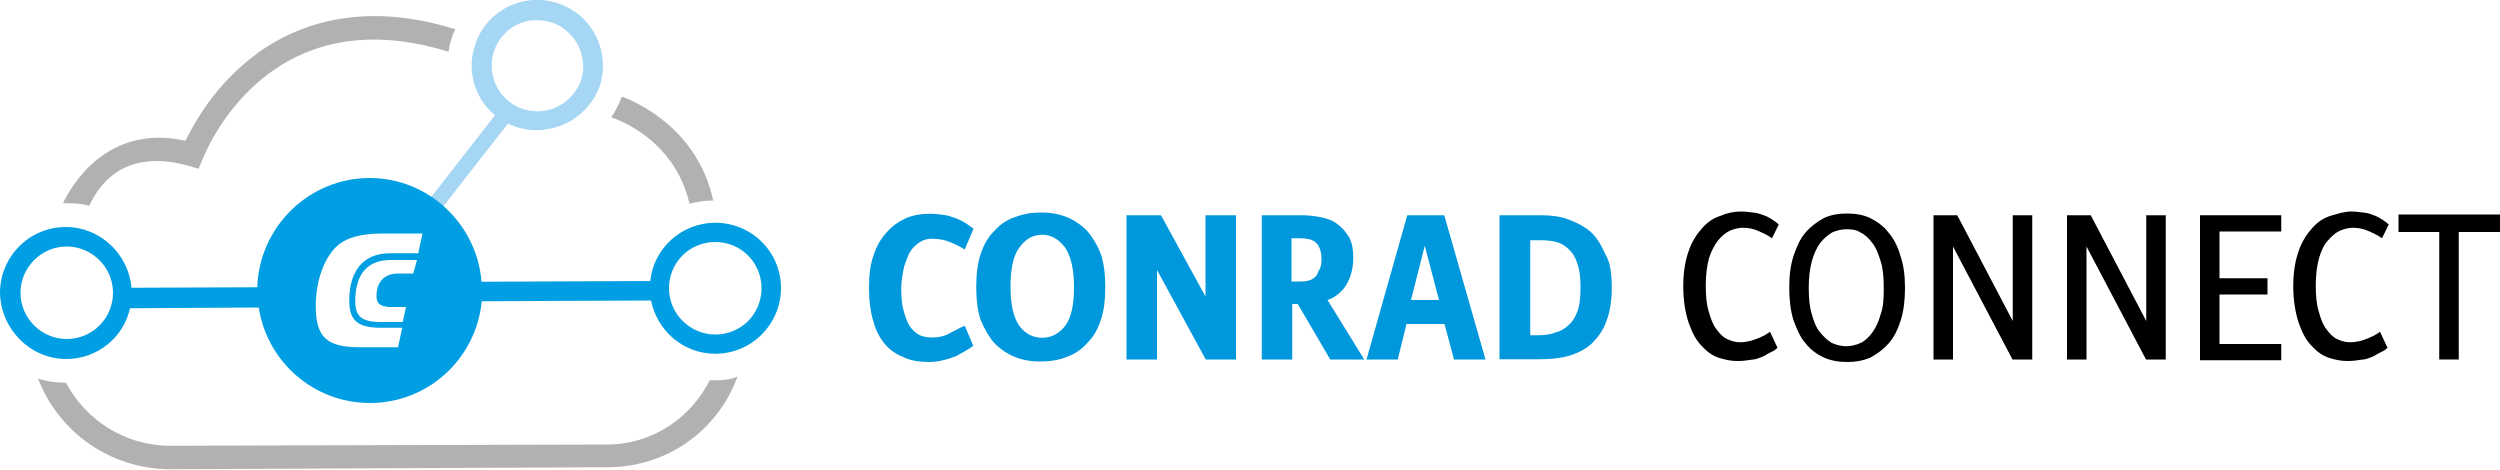 <?xml version="1.0" encoding="utf-8"?>
<!-- Generator: Adobe Illustrator 24.1.2, SVG Export Plug-In . SVG Version: 6.00 Build 0)  -->
<svg version="1.1" baseProfile="tiny" id="layer" xmlns="http://www.w3.org/2000/svg" xmlns:xlink="http://www.w3.org/1999/xlink"
	 x="0px" y="0px" viewBox="0 0 1000 188" overflow="visible" xml:space="preserve">
<g>
	<g>
		<g>
			<path fill="#0098DD" d="M389.3,138.3c-0.8,0.5-1.7,1.3-2.7,1.8c-1.2,0.8-2.5,1.3-3.8,2.2c-1.3,0.5-3.3,1.3-5.2,1.7
				c-1.8,0.5-4,0.8-6.2,0.8c-3.5,0-6.8-0.5-9.5-1.7c-3-1.2-5.5-2.7-7.7-5.2c-2.2-2.5-3.8-5.5-4.8-9.2c-1.2-3.8-1.8-8.3-1.8-13.8
				c0-4.8,0.5-9.2,1.8-12.7c1.2-3.8,3-6.8,5.2-9.2c2.2-2.5,4.7-4.3,7.7-5.7c3-1.3,6.2-1.8,10-1.8c1.8,0,3.8,0.3,5.5,0.5
				c1.7,0.3,3,0.8,4.3,1.2c1.3,0.5,2.7,1.2,3.8,1.8c1.2,0.8,2.5,1.7,3.5,2.5l-3.5,8.3c-1.8-1.2-4-2.2-6-3c-1.8-0.8-4.3-1.3-7-1.3
				c-1.7,0-3.3,0.3-4.7,1.2c-1.3,0.8-2.7,1.8-3.8,3.5c-1.2,1.7-1.8,3.8-2.7,6.2c-0.5,2.5-1.2,5.5-1.2,9c0,4,0.3,7,1.2,9.8
				c0.8,2.7,1.7,4.7,2.7,6c1.2,1.3,2.5,2.5,3.8,3c1.3,0.5,3,0.8,4.7,0.8c2.5,0,4.8-0.5,7-1.7s4-2.2,6-3L389.3,138.3z"/>
			<path fill="#0098DD" d="M442.1,114.8c0,5.2-0.5,9.5-1.8,13.3c-1.3,3.8-3,6.8-5.5,9.2c-2.2,2.5-4.8,4.3-8.2,5.5
				c-3,1.2-6.5,1.8-10.3,1.8c-3.8,0-7-0.5-10.3-1.8c-3-1.2-5.7-3-8.2-5.5c-2.2-2.5-4-5.7-5.5-9.2c-1.3-3.8-1.8-8.2-1.8-13.3
				s0.5-9.5,1.8-13.3c1.3-3.8,3-6.8,5.5-9.2c2.2-2.5,4.8-4.3,8.2-5.5c3.3-1.2,6.5-1.8,10.3-1.8s7,0.5,10.3,1.8c3,1.2,5.7,3,8.2,5.5
				c2.2,2.5,4,5.5,5.5,9.2C441.6,105.3,442.1,109.9,442.1,114.8z M429.6,114.8c0-7-1.2-12.2-3.5-15.7c-2.5-3.3-5.5-5.2-9.2-5.2
				s-6.8,1.7-9.2,5.2c-2.5,3.3-3.5,8.7-3.5,15.7c0,7,1.2,12.2,3.5,15.5c2.5,3.3,5.5,4.8,9.2,4.8s6.8-1.7,9.2-4.8
				C428.6,126.9,429.6,121.8,429.6,114.8z"/>
			<path fill="#0098DD" d="M482.3,143.8l-19.5-35.8v35.8h-12.2V86.1h13.8l17.8,32.5V86.1h12.2v57.7H482.3z"/>
			<path fill="#0098DD" d="M532.1,143.8l-13-22.2h-2.2v22.2h-12.2V86.1h16c2.7,0,5.2,0.3,7.7,0.8c2.5,0.5,4.7,1.3,6.5,2.7
				c1.8,1.3,3.3,3,4.7,5.2c1.2,2.2,1.7,4.8,1.7,8.3c0,4.7-1.2,8.3-3,11.2c-1.8,2.7-4.3,4.7-7.3,5.7l14.7,23.8
				C545.2,143.8,532.1,143.8,532.1,143.8z M528.6,103.9c0-3.3-0.8-5.5-2.2-6.8c-1.3-1.3-3.5-1.8-6.5-1.8h-3.3v17.3h3
				c1.3,0,2.5,0,3.5-0.3c1.2-0.3,1.8-0.5,2.7-1.3c0.8-0.5,1.3-1.7,1.7-2.7C528.2,107.3,528.6,105.8,528.6,103.9z"/>
			<path fill="#0098DD" d="M581.6,143.8l-3.8-14.2h-15.2l-3.5,14.2h-12.5l16.3-57.7h14.8l16.5,57.7H581.6z M569.9,98.3l-5.5,21.7
				h11.2L569.9,98.3z"/>
			<path fill="#0098DD" d="M644.7,115.1c0,5.5-0.8,10-2.2,13.5c-1.3,3.8-3.5,6.5-6,9c-2.5,2.2-5.7,3.8-9.2,4.8
				c-3.5,1-7.7,1.3-12,1.3h-15.5V86.1h16.8c4,0,7.7,0.5,10.8,1.7c3.2,1.2,6.2,2.7,8.7,4.8c2.5,2.2,4.3,5.2,6,9
				C644.2,105.1,644.7,109.6,644.7,115.1z M632.2,115.1c0-3.8-0.3-7-1.2-9.5c-0.8-2.5-1.8-4.3-3.3-5.7c-1.3-1.3-3-2.5-4.8-3
				c-1.8-0.5-4-0.8-6.5-0.8h-4.3v38h3c2.7,0,5.2-0.3,7.3-1.2c2.2-0.5,3.8-1.7,5.5-3.3c1.7-1.7,2.5-3.5,3.3-5.7
				C631.9,121.6,632.2,118.6,632.2,115.1z"/>
			<path d="M711,139.1c-0.5,0.5-1.3,1.2-2.5,1.7c-1.2,0.5-2.2,1.3-3.3,1.8c-1.3,0.5-2.7,1.2-4.7,1.3c-1.7,0.3-3.5,0.5-5.7,0.5
				c-2.5,0-4.7-0.5-7.3-1.3c-2.5-0.8-4.8-2.5-6.8-4.7c-2.2-2.2-3.8-5.2-5.2-9.2c-1.3-3.8-2.2-8.7-2.2-14.7c0-5.7,0.8-10.3,2.2-14.2
				c1.3-3.8,3.3-6.8,5.5-9.2c2.2-2.5,4.7-4,7.3-4.8c2.7-1.2,5.5-1.7,8.2-1.7c1.8,0,3.8,0.3,5.5,0.5c1.7,0.3,3,0.8,4.3,1.3
				c1.2,0.5,2.2,1.2,3,1.7c0.8,0.5,1.7,1.2,2.2,1.7l-2.7,5.5c-1.8-1.3-3.8-2.2-5.7-3c-1.8-0.8-3.8-1.2-6-1.2c-1.7,0-3.5,0.5-5.2,1.2
				c-1.7,0.8-3.3,2.2-4.8,4c-1.3,1.8-2.7,4.3-3.5,7c-0.8,3-1.3,6.5-1.3,10.8c0,4,0.3,7.7,1.2,10.5c0.8,3,1.8,5.5,3,7
				c1.3,1.8,2.7,3.3,4.3,4c1.7,0.8,3.3,1.3,5.2,1.3c1.7,0,3-0.3,4-0.5c1.2-0.3,2.5-0.8,3.5-1.2c1.2-0.5,1.8-0.8,2.7-1.3
				c0.8-0.5,1.3-0.8,1.8-1.2L711,139.1z"/>
			<path d="M762,115.1c0,4.8-0.5,9.2-1.7,13c-1.2,3.8-2.7,6.8-4.8,9.2c-2.2,2.5-4.7,4.3-7.3,5.7c-3,1.3-6,1.8-9.2,1.8
				c-3.5,0-6.5-0.5-9.5-1.8c-2.7-1.3-5.2-3-7.3-5.7c-2.2-2.5-3.5-5.7-4.8-9.2c-1.2-3.8-1.7-8.2-1.7-13s0.5-9.2,1.8-13
				c1.3-3.8,2.7-6.8,4.8-9.2c2.2-2.5,4.7-4.3,7.3-5.7c2.7-1.3,6-1.8,9.2-1.8c3.3,0,6.5,0.5,9.2,1.8c2.7,1.3,5.5,3.3,7.3,5.7
				c2.2,2.5,3.8,5.7,4.8,9.2C761.4,105.8,762,110.1,762,115.1z M753.5,115.1c0-4-0.3-7.7-1.2-10.5s-1.8-5.5-3.3-7.3
				c-1.3-1.8-3-3.5-4.8-4.3c-1.8-1.2-3.8-1.3-5.7-1.3c-1.8,0-4,0.5-5.7,1.3c-1.8,1.2-3.5,2.5-4.8,4.3c-1.3,1.8-2.5,4.3-3.3,7.3
				s-1.2,6.5-1.2,10.5s0.3,7.7,1.2,10.5c0.8,3,1.8,5.5,3.3,7.3c1.5,1.8,3,3.3,4.8,4.3c1.8,0.8,3.8,1.3,5.7,1.3c1.8,0,4-0.5,5.7-1.3
				c1.8-0.8,3.5-2.5,4.8-4.3c1.3-1.8,2.5-4.3,3.3-7.3C753.4,122.6,753.5,119.1,753.5,115.1z"/>
			<path d="M805,143.8l-23.8-45.2v45.2h-7.8V86.1h9.5l22.2,42.3V86.1h7.8v57.7H805z"/>
			<path d="M858.4,143.8l-23.8-45.2v45.2h-7.8V86.1h9.5l22.2,42.3V86.1h7.8v57.7H858.4z"/>
			<path d="M880,143.8V86.1h32.5v6.5h-24.7v18.7H907v6.5h-19.2v19.8h24.7v6.5H880V143.8z"/>
			<path d="M955,139.1c-0.5,0.5-1.3,1.2-2.5,1.7c-1.2,0.5-2.2,1.3-3.3,1.8c-1.3,0.5-2.7,1.2-4.7,1.3c-1.8,0.3-3.5,0.5-5.7,0.5
				c-2.5,0-4.7-0.5-7.3-1.3c-2.5-0.8-4.8-2.5-6.8-4.7c-2.2-2.2-3.8-5.2-5.2-9.2c-1.3-4-2.2-8.7-2.2-14.7c0-5.7,0.8-10.3,2.2-14.2
				c1.3-3.8,3.3-6.8,5.5-9.2c2.2-2.5,4.7-4,7.3-4.8c2.7-0.8,5.5-1.7,8.2-1.7c1.8,0,3.8,0.3,5.5,0.5s3,0.8,4.3,1.3
				c1.2,0.5,2.2,1.2,3,1.7c0.8,0.5,1.7,1.2,2.2,1.7l-2.7,5.5c-1.8-1.3-3.8-2.2-5.7-3c-1.8-0.8-3.8-1.2-6-1.2c-1.7,0-3.5,0.5-5.2,1.2
				c-1.7,0.8-3.3,2.2-4.8,4c-1.7,1.8-2.7,4.3-3.5,7c-0.8,3-1.3,6.5-1.3,10.8c0,4,0.3,7.7,1.2,10.5c0.8,3,1.8,5.5,3,7
				c1.3,1.8,2.7,3.3,4.3,4c1.7,0.8,3.3,1.3,5.2,1.3c1.7,0,3-0.3,4-0.5c1.3-0.3,2.5-0.8,3.5-1.2c1.2-0.5,1.8-0.8,2.7-1.3
				c0.8-0.5,1.3-0.8,1.8-1.2L955,139.1z"/>
			<path d="M983.5,92.8v51h-7.8v-51h-16.3v-7h40.7v7H983.5z"/>
		</g>
	</g>
	<g>
		<path fill="#A5D6F4" d="M241,23.3c-0.8-7-4.3-13.3-9.8-17.7c-5.5-4.3-12.5-6.2-19.2-5.5c-7,0.8-13.3,4.3-17.7,9.8
			c-4.3,5.5-6.2,12.5-5.5,19.2c0.8,6.8,4,12.7,9.2,17l-33.8,43.3l4.8,3.8l34.2-43.8c3.5,1.8,7.7,2.7,11.7,2.7c1.2,0,2.2,0,3-0.3
			c7-0.8,13.3-4.3,17.7-9.8C239.8,37.1,241.8,30.3,241,23.3z M229.3,37.6c-3,3.8-7.3,6.2-12.2,6.8c-4.8,0.5-9.8-0.8-13.5-3.8
			c-3.8-3-6.2-7.3-6.8-12.2c-0.5-4.8,0.8-9.8,3.8-13.5c3-3.8,7.3-6.2,12.2-6.8c0.8,0,1.3,0,2.2,0c4,0,8.2,1.3,11.3,4
			c3.8,3,6.2,7.3,6.8,12.2l0,0C233.8,29,232.5,33.8,229.3,37.6z"/>
		<g>
			<path fill="#B1B1B1" d="M275.8,81.5c3-0.8,6.2-1.3,9.5-1.3C279.1,52,256,41.5,248.8,38.6c-1.2,3-2.7,6-4.3,8.3
				C248,48.1,270,56.3,275.8,81.5z"/>
			<path fill="#B1B1B1" d="M35.7,82.3c0.8-1.7,3.3-7,8.2-11.3c7.8-6.8,18.5-8.3,31.5-4.7l4,1.2l1.7-4c1.2-2.7,25.7-65.3,98.3-42.8
				c0.5-3.3,1.3-6.2,2.7-9c-41.7-13-69.3,0.5-85,14.3C84.3,37.1,77.2,50.1,74.2,56.3c-31.5-7-45.8,18.2-49,25c0.5,0,1.2,0,1.7,0
				C30,81.3,33,81.5,35.7,82.3z"/>
			<path fill="#B1B1B1" d="M286.1,152.1c-0.8,0-1.3,0-2.2,0c-7.7,15.2-23,25.7-41.2,25.7l-174.6,0.5c-18.2,0-33.8-10.3-41.7-25.2
				c-3.8,0-7.7-0.5-11.2-1.7c8.2,21.3,28.7,36.3,53.2,36.3l174.6-0.8c23.8,0,44.2-14.7,52-36.3C292.1,151.9,289.1,152.1,286.1,152.1
				z"/>
		</g>
		<g>
			<path fill="#009EE2" d="M286.1,89.1c-13.5,0-24.7,10.3-26,23.3l-67.5,0.3c-1.8-23-21.2-41.5-44.7-41.5c-24.3,0-44.2,19.5-45,43.7
				l-50.3,0.2c-1.2-13.5-12.5-24.3-26.3-24.3c-14.7,0-26.3,12-26.3,26.3c0.3,14.7,12.2,26.5,26.5,26.5c12.5,0,23-8.7,25.5-20.3
				l51.5-0.3c3.3,21.7,22,38.2,44.5,38.2c23.3,0,42.5-17.8,44.7-40.7l67.7-0.3c2.5,12.2,13,21.3,25.7,21.3c14.7,0,26.3-12,26.3-26.3
				S300.8,89.1,286.1,89.1z M26.7,135.6c-10,0-18.5-8.2-18.5-18.5c0-10,8.2-18.5,18.5-18.5c10,0,18.5,8.2,18.5,18.5
				C45.2,127.3,37,135.6,26.7,135.6z M165.3,109.4h-6c-5.5,0-8.7,3.3-8.7,9c0,2.2,0.8,3.3,2.2,3.8c0.3,0,0.3,0,0.5,0.3
				c0.3,0,0.3,0,0.5,0c0.2,0,0.5,0,1.2,0.3l0,0c0.5,0,1.7,0,2.2,0h5.2l-1.3,6h-8.7c-7.7,0-10.3-2.2-10.3-8.3
				c0-10.8,4.8-16.5,14.2-16.5h10.5L165.3,109.4z M167.3,101.3c-0.5,0-11.3,0-11.3,0c-10.5,0-16.3,6.8-16.3,19
				c0,7.8,3.3,10.8,12.5,10.8c0,0,7.8,0,8.7,0l-1.7,7.8H144c-13.3,0-17.7-4-17.7-16.5c0-10,3.3-19,8.3-23.8
				c3.8-3.5,9.5-5.2,18.7-5.2H169L167.3,101.3z M286.1,133.8c-10,0-18.5-8.2-18.5-18.5s8.2-18.5,18.5-18.5s18.5,8.2,18.5,18.5
				S296.5,133.8,286.1,133.8z"/>
		</g>
	</g>
</g>
</svg>
